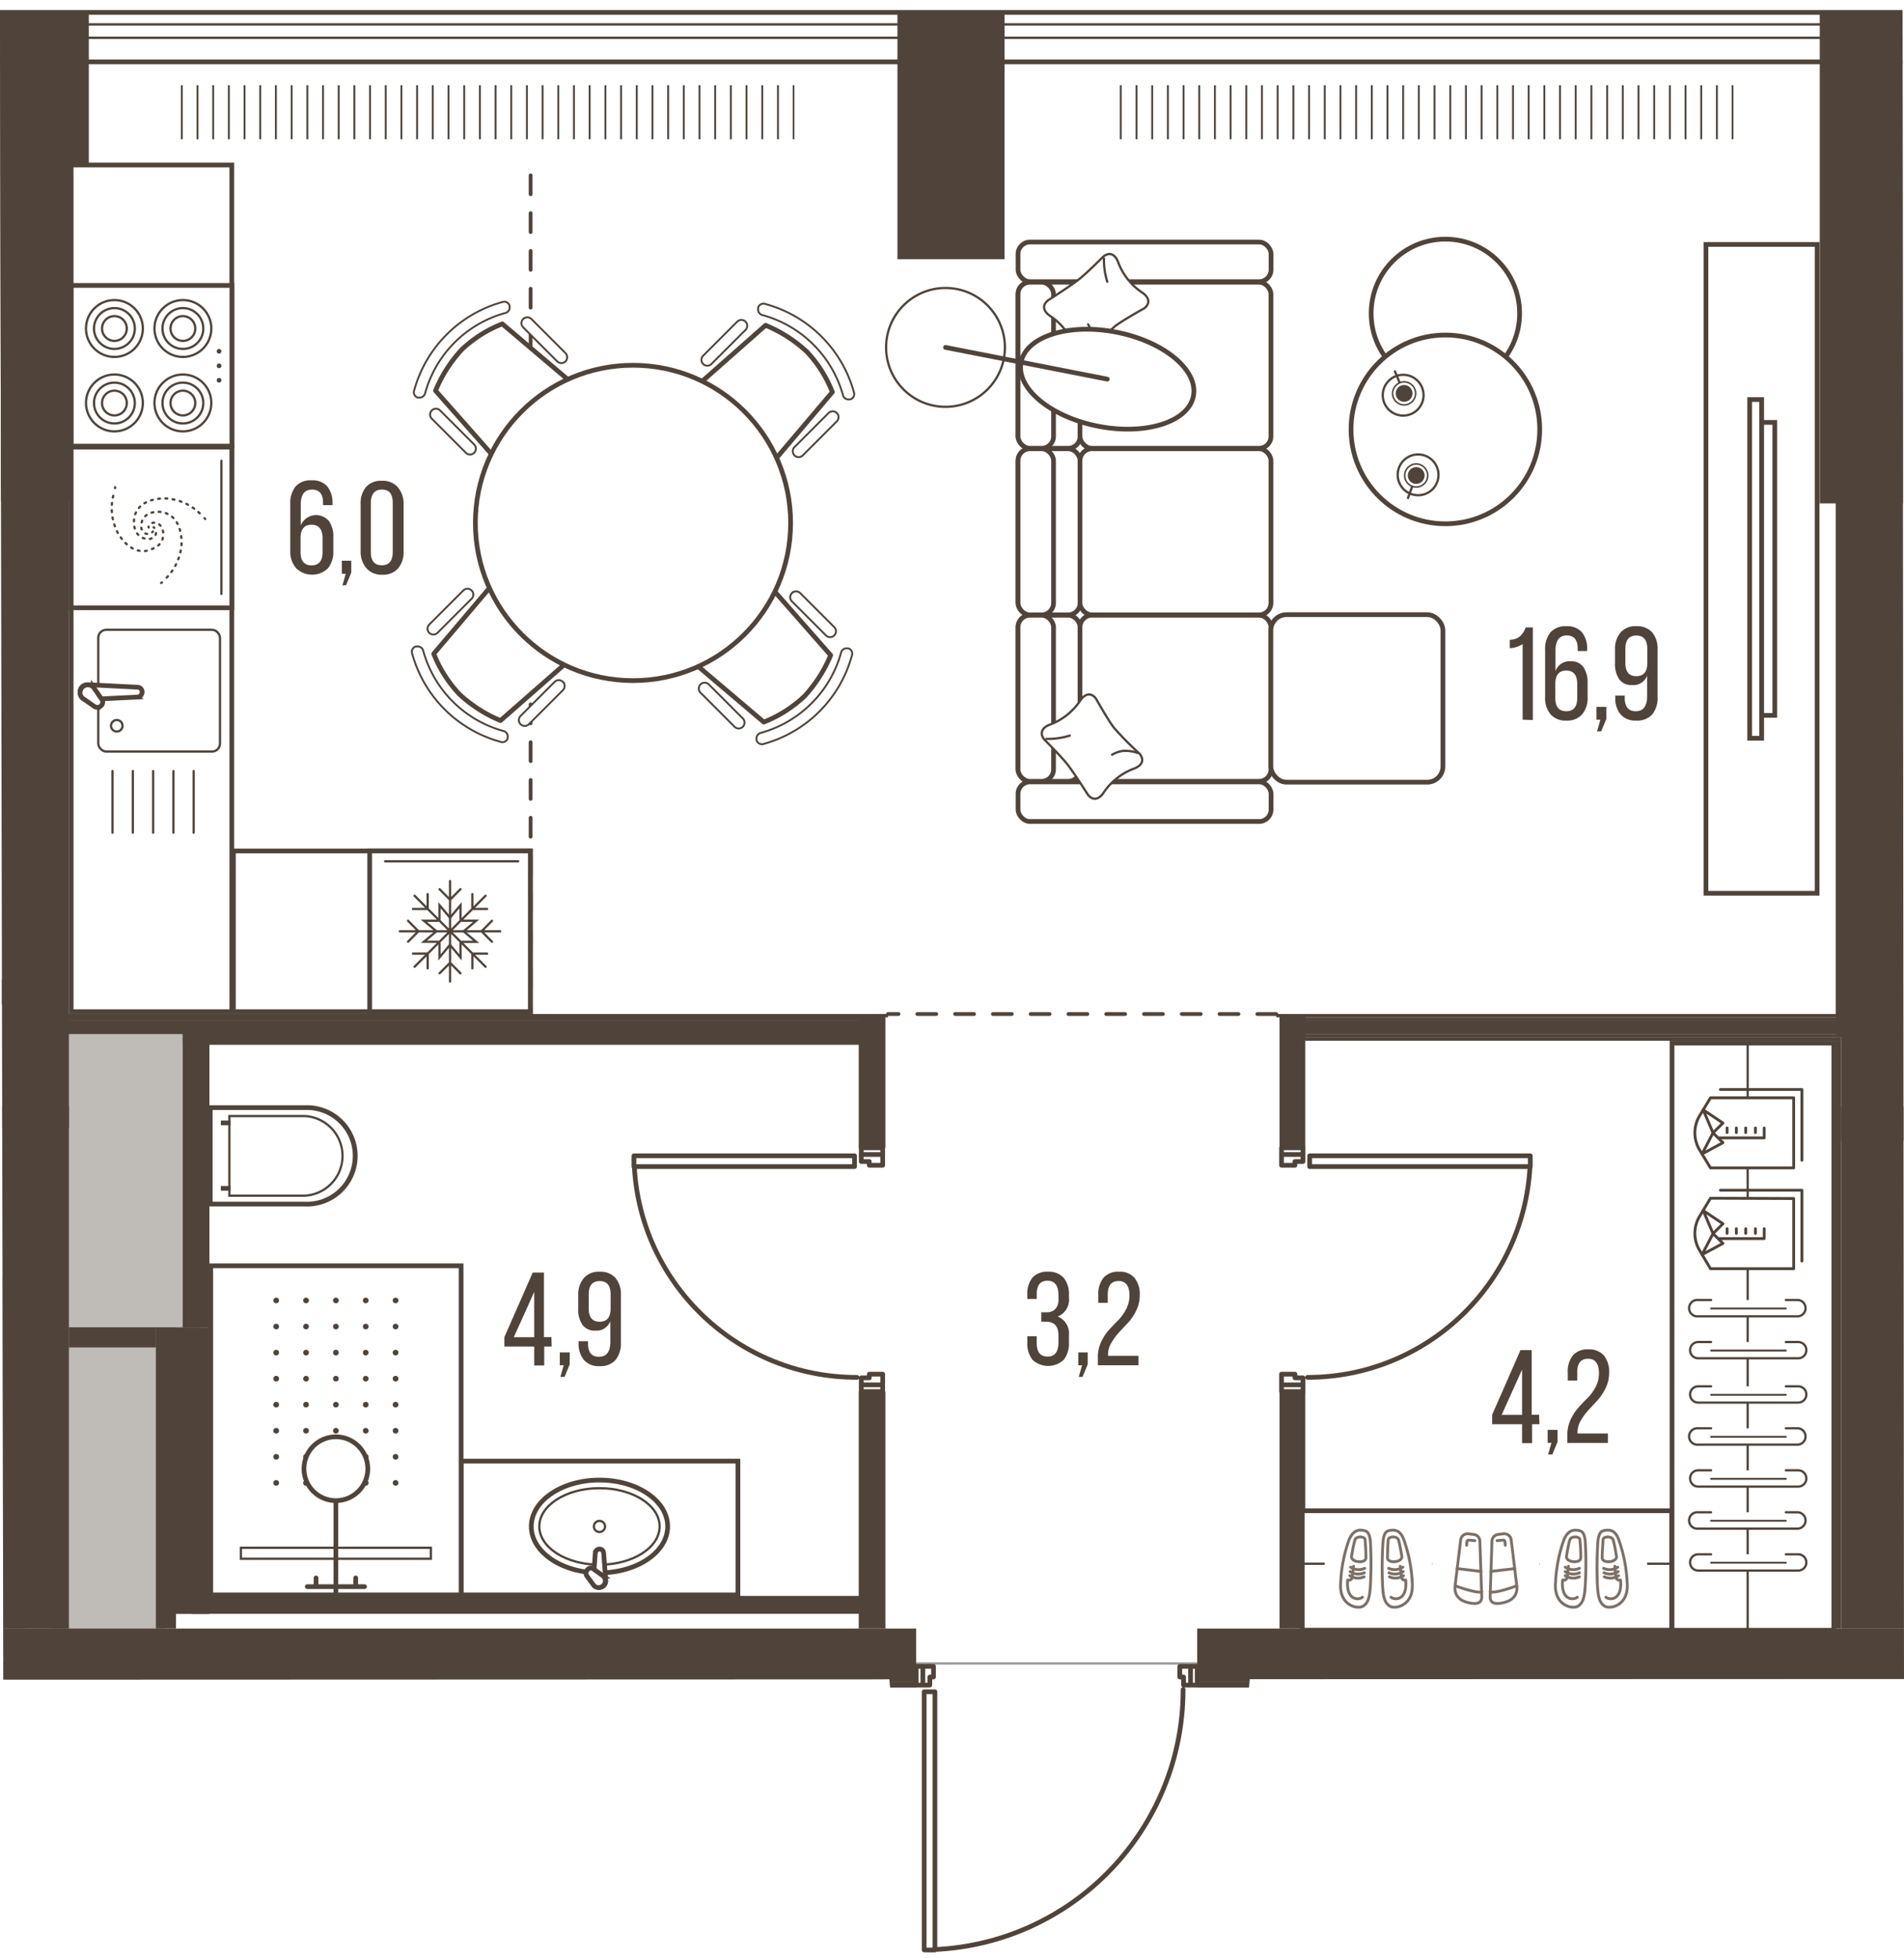 <svg version="1.1" xmlns="http://www.w3.org/2000/svg" xmlns:xlink="http://www.w3.org/1999/xlink" viewBox="561.557 18.242 201.606 207.259"><path d="m763.163 195.96-69.27.023-2.56 26.592-33.06 2.926-2.542-29.505-93.826.032-.348-177.215 201.448-.571.158 177.718Z" fill="none" stroke-width="0"></path><path fill="none" stroke-width="0" d="M760.192 196.354h-193.03l-.454-176.2 193.484.15v176.05z"></path><clipPath id="a"><path d="m763.163 195.96-69.27.023-2.56 26.592-33.06 2.926-2.542-29.505-93.826.032-.348-177.215 201.448-.571.158 177.718Z" fill="none" stroke-width="0"></path></clipPath><g clip-path="url(#a)"><defs><clipPath></clipPath><clipPath></clipPath><clipPath></clipPath><clipPath></clipPath><clipPath></clipPath><clipPath></clipPath><clipPath></clipPath><clipPath></clipPath><clipPath></clipPath><clipPath></clipPath><clipPath></clipPath><clipPath></clipPath><clipPath></clipPath><clipPath></clipPath><clipPath></clipPath><clipPath></clipPath><clipPath></clipPath><clipPath></clipPath><clipPath></clipPath><clipPath></clipPath><clipPath></clipPath><clipPath></clipPath><clipPath></clipPath><clipPath></clipPath><clipPath></clipPath><clipPath></clipPath><clipPath></clipPath><clipPath></clipPath><clipPath></clipPath><clipPath></clipPath><clipPath id="c"><path fill="none" stroke-width="0" d="M678.912 27.264h66.19v6.08h-66.19z"></path></clipPath><clipPath id="d"><path fill="none" stroke-width="0" d="M579.482 27.264h66.19v6.08h-66.19z"></path></clipPath><clipPath></clipPath><clipPath></clipPath><clipPath></clipPath><clipPath></clipPath><clipPath></clipPath><clipPath></clipPath><clipPath></clipPath><clipPath></clipPath><clipPath></clipPath><clipPath></clipPath><clipPath></clipPath><clipPath></clipPath><clipPath id="e"><path fill="none" stroke-width="0" d="M589.742 154.934h14.78v21.23h-14.78z"></path></clipPath><clipPath></clipPath><clipPath></clipPath><clipPath></clipPath><clipPath></clipPath><clipPath></clipPath><clipPath></clipPath><clipPath></clipPath><clipPath></clipPath><clipPath></clipPath><clipPath></clipPath><clipPath></clipPath><clipPath></clipPath><clipPath></clipPath><clipPath></clipPath><clipPath></clipPath><clipPath></clipPath><clipPath></clipPath><clipPath></clipPath><clipPath></clipPath><clipPath></clipPath><clipPath></clipPath><clipPath></clipPath><clipPath></clipPath><clipPath></clipPath><clipPath></clipPath><clipPath></clipPath><clipPath></clipPath><clipPath></clipPath><clipPath></clipPath><pattern id="b" x="0" y="0" width="68.03" height="42.52" patternTransform="translate(97.442 16964.64)" patternUnits="userSpaceOnUse"></pattern></defs><g data-name="Layer 1"><path d="M367.232 603.064h105.57m91 0h783V24.804l.07-5.56-1.86-11.9-97.34 17.46H173.292v583.07l1.58 12.15 94-17h7.13m540.6-177.83v-12.75h-383.67v-218.13h563.07v230.87l-179.4.01Z" fill="url(#b)" stroke="#9d9d9c" stroke-miterlimit="10" stroke-width=".25" data-name="floor parquet"></path><path fill="none" stroke="#51443a" stroke-dasharray="0 0 0 0 0 0 2 2" stroke-linecap="round" stroke-miterlimit="10" stroke-width=".4" d="M696.692 125.574h-41.11m-37.84-100.77v100.77"></path><path fill="#fff" stroke-width="0" d="M667.442 24.844h89.23v10.92h-89.23z"></path><g fill="none" stroke="#50443a" stroke-miterlimit="10" stroke-width=".2" clip-path="url(#c)"><path d="M745.012 27.254v5.73m-1.66-5.73v5.73m-1.66-5.73v5.73m-1.66-5.73v5.73m-1.66-5.73v5.73m-1.66-5.73v5.73m-1.66-5.73v5.73m-1.66-5.73v5.73m-1.66-5.73v5.73m-1.67-5.73v5.73m-1.66-5.73v5.73m-1.66-5.73v5.73m-1.66-5.73v5.73m-1.66-5.73v5.73m-1.66-5.73v5.73m-1.66-5.73v5.73m-1.66-5.73v5.73m-1.66-5.73v5.73m-1.66-5.73v5.73m-1.67-5.73v5.73m-1.66-5.73v5.73m-1.66-5.73v5.73m-1.66-5.73v5.73m-1.66-5.73v5.73m-1.66-5.73v5.73m-1.66-5.73v5.73m-1.66-5.73v5.73m-1.66-5.73v5.73m-1.66-5.73v5.73m-1.67-5.73v5.73m-1.66-5.73v5.73m-1.66-5.73v5.73m-1.66-5.73v5.73m-1.66-5.73v5.73m-1.66-5.73v5.73m-1.66-5.73v5.73m-1.66-5.73v5.73m-1.66-5.73v5.73m-1.66-5.73v5.73m-1.67-5.73v5.73"></path></g><path fill="#fff" stroke-width="0" d="M568.022 24.834h89.23v10.92h-89.23z"></path><g fill="none" stroke="#50443a" stroke-miterlimit="10" stroke-width=".2" clip-path="url(#d)"><path d="M645.592 27.254v5.73m-1.66-5.73v5.73m-1.66-5.73v5.73m-1.67-5.73v5.73m-1.66-5.73v5.73m-1.66-5.73v5.73m-1.66-5.73v5.73m-1.66-5.73v5.73m-1.66-5.73v5.73m-1.66-5.73v5.73m-1.66-5.73v5.73m-1.66-5.73v5.73m-1.66-5.73v5.73m-1.67-5.73v5.73m-1.66-5.73v5.73m-1.66-5.73v5.73m-1.66-5.73v5.73m-1.66-5.73v5.73m-1.66-5.73v5.73m-1.66-5.73v5.73m-1.66-5.73v5.73m-1.66-5.73v5.73m-1.66-5.73v5.73m-1.67-5.73v5.73m-1.66-5.73v5.73m-1.66-5.73v5.73m-1.66-5.73v5.73m-1.66-5.73v5.73m-1.66-5.73v5.73m-1.66-5.73v5.73m-1.66-5.73v5.73m-1.66-5.73v5.73m-1.66-5.73v5.73m-1.67-5.73v5.73m-1.66-5.73v5.73m-1.66-5.73v5.73m-1.66-5.73v5.73m-1.66-5.73v5.73m-1.66-5.73v5.73m-1.66-5.73v5.73"></path></g><g fill="#bfbbb7" stroke-width="0"><path d="M702.502 195.284h245.06v16.21h-245.06zm-135.51-68.44h15.79v32.95h-15.79z"></path><path d="M566.992 159.704h12.06v32.95h-12.06zm-13.88-6.35h11.15v40.11h-11.15zm-48.9 40.96h149.67v17.57h-149.67z"></path></g><g fill="none" stroke="#50443a" stroke-linecap="square" stroke-linejoin="round"><path stroke-width=".5" d="M173.292 24.794h1074.06l97.61-17.45 1.85 11.9v583.82H268.932l-94.09 16.96-1.57-12.16.02-4.8V24.794z"></path><path stroke-width=".25" d="m170.722 608.024.02-4.97V22.244h1076.39l99.95-17.87 2.29 14.67v586.57H269.162l-96.5 17.39-1.94-14.98z"></path><path stroke-width=".25" d="m169.302 608.114.02-5.06V20.824h1077.68l101.26-18.1 2.52 16.21v588.1H269.292l-97.84 17.63-2.15-16.55z"></path><path stroke-width=".5" d="m168.022 608.194.02-5.15V19.554h1078.85l102.43-18.32 2.74 17.6v589.48H269.402l-99.05 17.84-2.33-17.96z"></path></g><path fill="none" stroke="#50443a" stroke-linecap="round" stroke-linejoin="round" stroke-width=".5" d="M660.552 197.594v27.05m-1.14-27.05v-.28m1.14 27.33h-1.14m0-27.33h1.14m0 0v.28m-1.14 27.05v-27.05m0-.28v27.33m0 0h1.14m0 0v-27.33m0 0h-1.14m-.14-2.69v1.98m0 0h.74m0 0v-.85m0 0h.39m0 0v-1.13m0 0h-1.13m0 1.98v-1.98m0 0h-.71m0 0v1.98m0 0h.71m28.35-1.98h-1.14m0 0v1.13m0 0h.4m0 0v.85m0 0h.74m0 0v-1.98m0 1.98h.7m0 0v-1.98m0 0h-.7m0 0v1.98m-35.86-54.88h-23.08m23.08-1.14h.28m-23.36 1.14v-1.14m23.36 0v1.14m0 0h-.28m-23.08-1.14h23.08m.28 0h-23.36m0 0v1.14m0 0h23.36m0 0v-1.14m2.98-.14h-2.27m0 0v.74m0 0h.85m0 0v.4m0 0h1.42m0 0v-1.14m-2.27 0h2.27m0 0v-.71m0 0h-2.27m0 0v.71m2.27 24.38v-1.13m0 0h-1.42m0 0v.39m0 0h-.85m0 0v.74m0 0h2.27m-2.27 0v.71m0 0h2.27m0 0v-.71m0 0h-2.27m47.76-23.1h23.08m-23.08-1.14h-.28m23.36 1.14v-1.14m-23.36 0v1.14m0 0h.28m23.08-1.14h-23.08m-.28 0v1.14m0 0h23.36m0 0v-1.14m0 0h-23.36m-2.98 24.24h2.27m0 0v-.74m0 0h-.85m0 0v-.39m0 0h-1.42m0 0v1.13m2.27 0h-2.27m0 0v.71m0 0h2.27m0 0v-.71m-2.27-24.38v1.14m0 0h1.42m0 0v-.4m0 0h.85m0 0v-.74m0 0h-2.27m2.27 0v-.71m0 0h-2.27m0 0v.71m0 0h2.27m-38.97 84.15c14.703-.684 26.274-12.8 26.28-27.52m-58.11-55.35c.68 12.518 11.033 22.318 23.57 22.31m47.72 0c12.529-.003 22.87-9.8 23.55-22.31"></path><path fill="#50443a" stroke-width="0" d="M494.862 190.624h163.7v5.67h-163.7zm193.46 0h263.48v5.67h-263.48z"></path><path fill="#50443a" stroke-width="0" d="M561.762 135.354h7.09v55.28h-7.09zm194.74 0h7.09v55.28h-7.09zm-99.92-115.94h11.34v26.27h-11.34zm44.5 176.88h2.83v17.01h-2.83zm2.84 14.17h245.06v2.83h-245.06zm-51.03-14.17h2.83v17.01h-2.83z"></path><path fill="#50443a" stroke-width="0" d="M502.662 210.464h150.24v2.83h-150.24zm87.3-14.17h2.83v14.17h-2.83z"></path><path fill="#50443a" fill-rule="evenodd" stroke-width="0" d="M631.062 196.294v14.18l2.62-.04.22-.11v-14.03h-2.84zm-138.18-71.64 69.6-.08v-2.68h-69.6v2.76z"></path><path fill="#50443a" stroke-width="0" d="M696.692 125.574h59.81v.35h-59.81zm2.48 2.48h57.33v.35h-57.33zm-.36-.36h57.69v.35h-57.69z"></path><path fill="#50443a" stroke-width="0" d="M697.402 126.284h59.1v1.42h-59.1zm-.36-.36h59.46v.35h-59.46z"></path><path fill="#50443a" stroke-width="0" d="M697.042 125.744h2.72v13.99h-2.72zm0 39.79h2.72v25.09h-2.72zm-44.56-39.79h2.83v13.99h-2.83zm0 39.79h2.83v25.09h-2.83z"></path><path fill="#50443a" stroke-width="0" d="M568.212 125.574h87.37v.35h-87.37zm0 .71h86.55v1.41h-86.55zm0-.36h86.96v.35h-86.96zm.63 32.81h9.21v2.13h-9.21zm9.22 0h2.13v31.89h-2.13zm77.17 37.56h3.33v.57h-3.33zm33.09 0h12.76v.57h-12.76zm12.19.57h.57v16.44h-.57z"></path><path fill="#50443a" fill-rule="evenodd" stroke-width="0" d="M561.762 122.984v14.66h7.09V19.414h-7.66v103.57h.57z"></path><path fill="#50443a" stroke-width="0" d="M755.932 128.404h.57v62.22h-.57z"></path><path fill="#50443a" fill-rule="evenodd" stroke-width="0" d="M756.502 128.014v10.97h7.09v-16.06h.56V19.694h-8.22v108.32h.57z"></path><path fill="#50443a" stroke-width="0" d="M580.902 127.674h72.99v1.16h-72.99z"></path><path fill="#50443a" stroke-width="0" d="M580.902 127.314h2.83v31.42h-2.83zm-.72 31.43h3.54v30.33h-3.54z"></path><path fill="#50443a" stroke-width="0" d="M581.832 187.164h71.63v1.9h-71.63zm-30.42-34.8h10.35v1.98h-10.35zm7.66-132.94h11.89v51.87h-11.89zm195.17 0h11.62v52.1h-11.62z"></path><path fill="#fff" stroke="#50443a" stroke-miterlimit="10" stroke-width=".5" d="M610.382 172.894h29.31v14.17h-29.31z"></path><ellipse cx="625.032" cy="179.814" rx="7.22" ry="4.91" fill="#fff" stroke="#50443a" stroke-miterlimit="10" stroke-width=".5"></ellipse><ellipse cx="625.032" cy="179.814" rx="6.37" ry="4.05" fill="none" stroke="#50443a" stroke-miterlimit="10" stroke-width=".24"></ellipse><circle cx="625.032" cy="179.814" r=".59" fill="none" stroke="#50443a" stroke-miterlimit="10" stroke-width=".24"></circle><path d="m625.472 182.594.23 3c0 .37-.3.67-.67.67a.67.67 0 0 1-.66-.67l.22-3a.46.46 0 0 1 .44-.39.44.44 0 0 1 .44.39Z" fill="#fff" fill-rule="evenodd" stroke="#50443a" stroke-miterlimit="10" stroke-width=".5"></path><path d="m624.442 184.354 1 .72a.71.71 0 0 1 0 1 .7.7 0 0 1-.99.01l-.01-.01-.73-1a.5.5 0 0 1 0-.61.46.46 0 0 1 .73-.11Z" fill="#fff" fill-rule="evenodd" stroke="#50443a" stroke-miterlimit="10" stroke-width=".5"></path><path fill="#fff" stroke="#50443a" stroke-miterlimit="10" stroke-width=".5" d="M583.872 152.224h26.51v34.84h-26.51z"></path><g fill="#50443a" stroke-width="0" clip-path="url(#e)"><circle cx="603.442" cy="155.894" r=".3"></circle><circle cx="600.282" cy="155.894" r=".3"></circle><circle cx="597.122" cy="155.894" r=".3"></circle><circle cx="593.962" cy="155.894" r=".3"></circle><circle cx="590.802" cy="155.894" r=".3"></circle><circle cx="603.442" cy="158.654" r=".3"></circle><circle cx="600.282" cy="158.654" r=".3"></circle><circle cx="597.122" cy="158.654" r=".3"></circle><circle cx="593.962" cy="158.654" r=".3"></circle><circle cx="590.802" cy="158.654" r=".3"></circle><circle cx="603.442" cy="161.414" r=".3"></circle><circle cx="600.282" cy="161.414" r=".3"></circle><circle cx="597.122" cy="161.414" r=".3"></circle><circle cx="593.962" cy="161.414" r=".3"></circle><circle cx="590.802" cy="161.414" r=".3"></circle><circle cx="603.442" cy="164.174" r=".3"></circle><circle cx="600.282" cy="164.174" r=".3"></circle><circle cx="597.122" cy="164.174" r=".3"></circle><circle cx="593.962" cy="164.174" r=".3"></circle><circle cx="590.802" cy="164.174" r=".3"></circle><circle cx="603.442" cy="166.924" r=".3"></circle><circle cx="600.282" cy="166.924" r=".3"></circle><circle cx="597.122" cy="166.924" r=".3"></circle><circle cx="593.962" cy="166.924" r=".3"></circle><circle cx="590.802" cy="166.924" r=".3"></circle><circle cx="603.442" cy="169.684" r=".3"></circle><circle cx="600.282" cy="169.684" r=".3"></circle><circle cx="597.122" cy="169.684" r=".3"></circle><circle cx="593.962" cy="169.684" r=".3"></circle><circle cx="590.802" cy="169.684" r=".3"></circle><circle cx="603.442" cy="172.444" r=".3"></circle><circle cx="600.282" cy="172.444" r=".3"></circle><circle cx="597.122" cy="172.444" r=".3"></circle><circle cx="593.962" cy="172.444" r=".3"></circle><circle cx="590.802" cy="172.444" r=".3"></circle><circle cx="603.442" cy="175.204" r=".3"></circle><circle cx="600.282" cy="175.204" r=".3"></circle><circle cx="597.122" cy="175.204" r=".3"></circle><circle cx="593.962" cy="175.204" r=".3"></circle><circle cx="590.802" cy="175.204" r=".3"></circle></g><path fill="#fff" stroke="#50443a" stroke-miterlimit="10" stroke-width=".24" d="M587.062 182.074h20.12v1.16h-20.12z"></path><path fill="none" stroke="#50443a" stroke-miterlimit="10" stroke-width=".5" d="M597.122 187.064v-9.98"></path><path fill="none" stroke="#50443a" stroke-linecap="round" stroke-miterlimit="10" stroke-width=".5" d="M600.152 186.184h-6.06m5.13 0v-.92m-4.2.92v-.92"></path><circle cx="597.122" cy="173.704" r="3.38" fill="#fff" stroke="#50443a" stroke-miterlimit="10" stroke-width=".5"></circle><path d="M583.822 145.694v-10.21h10a5.11 5.11 0 1 1 0 10.21h-10Z" fill="#fff" stroke-width="0"></path><path d="M584.072 135.734h9.76a4.86 4.86 0 1 1 0 9.71h-9.76v-9.71m-.5-.5v10.71h10.26a5.36 5.36 0 1 0 0-10.71h-10.26Z" fill="#50443a" stroke-width="0"></path><path d="M593.812 136.494a4.1 4.1 0 0 1 0 8.19h-7.85v-8.19h7.85m0-.24h-8.09v8.67h8.09a4.34 4.34 0 0 0 0-8.67Z" fill="#50443a" stroke-width="0"></path><path fill="none" stroke="#50443a" stroke-miterlimit="10" stroke-width=".5" d="M585.962 144.024h-1.02m1.02-6.93h-1.02"></path><path fill="#fff" stroke="#50443a" stroke-miterlimit="10" stroke-width=".5" d="M569.092 35.704h17.01v89.62h-17.01zm17.18 72.61h31.44v17.01h-31.44z"></path><path fill="#fff" stroke="#50443a" stroke-miterlimit="10" stroke-width=".5" d="M569.102 48.454h17.01v17.01h-17.01z"></path><circle cx="573.672" cy="53.014" r="3.01" fill="none" stroke="#50443a" stroke-linecap="round" stroke-miterlimit="10" stroke-width=".24"></circle><path d="M575.832 53.024a2.16 2.16 0 1 0-4.32-.02 2.16 2.16 0 0 0 4.32.02Z" fill="none" stroke="#50443a" stroke-linecap="round" stroke-miterlimit="10" stroke-width=".24"></path><path d="M574.982 53.024a1.31 1.31 0 1 0-2.62-.02 1.31 1.31 0 0 0 2.62.02Z" fill="none" stroke="#50443a" stroke-linecap="round" stroke-miterlimit="10" stroke-width=".24"></path><circle cx="573.672" cy="60.894" r="3.01" fill="none" stroke="#50443a" stroke-linecap="round" stroke-miterlimit="10" stroke-width=".24"></circle><path d="M575.832 60.904a2.16 2.16 0 1 0-2.16 2.16h0a2.16 2.16 0 0 0 2.16-2.16Z" fill="none" stroke="#50443a" stroke-linecap="round" stroke-miterlimit="10" stroke-width=".24"></path><path d="M574.982 60.904a1.31 1.31 0 1 0-1.31 1.31h0a1.31 1.31 0 0 0 1.31-1.31Z" fill="none" stroke="#50443a" stroke-linecap="round" stroke-miterlimit="10" stroke-width=".24"></path><circle cx="580.922" cy="53.014" r="3.01" fill="none" stroke="#50443a" stroke-linecap="round" stroke-miterlimit="10" stroke-width=".24"></circle><path d="M583.082 53.024a2.16 2.16 0 1 0-2.16 2.15 2.15 2.15 0 0 0 2.16-2.14v-.01Z" fill="none" stroke="#50443a" stroke-linecap="round" stroke-miterlimit="10" stroke-width=".24"></path><path d="M582.232 53.024a1.31 1.31 0 1 0-1.31 1.3 1.3 1.3 0 0 0 1.31-1.29v-.01Z" fill="none" stroke="#50443a" stroke-linecap="round" stroke-miterlimit="10" stroke-width=".24"></path><circle cx="580.922" cy="60.894" r="3.01" fill="none" stroke="#50443a" stroke-linecap="round" stroke-miterlimit="10" stroke-width=".24"></circle><path d="M583.082 60.904a2.16 2.16 0 1 0-2.16 2.16h0a2.16 2.16 0 0 0 2.16-2.16Z" fill="none" stroke="#50443a" stroke-linecap="round" stroke-miterlimit="10" stroke-width=".24"></path><path d="M582.232 60.904a1.31 1.31 0 1 0-1.31 1.31h0a1.31 1.31 0 0 0 1.31-1.31Z" fill="none" stroke="#50443a" stroke-linecap="round" stroke-miterlimit="10" stroke-width=".24"></path><circle cx="584.752" cy="55.424" r=".25" fill="#50443a" stroke-width="0"></circle><circle cx="584.752" cy="56.964" r=".25" fill="#50443a" stroke-width="0"></circle><circle cx="584.752" cy="58.494" r=".25" fill="#50443a" stroke-width="0"></circle><path fill="#fff" stroke="#50443a" stroke-miterlimit="10" stroke-width=".5" d="M600.702 108.314h17.01v17.01h-17.01z"></path><path fill="none" stroke="#50443a" stroke-linecap="round" stroke-miterlimit="10" stroke-width=".24" d="M608.092 118.094v1.49l1.11-1.33m1.12-.16v1.49l-1.12-1.33m1.28-.32h1.49l-1.33-1.12"></path><path fill="none" stroke="#50443a" stroke-linecap="round" stroke-miterlimit="10" stroke-width=".24" d="M610.482 115.704h1.49l-1.33 1.12m-.32-1.29v-1.48l-1.12 1.33"></path><path fill="none" stroke="#50443a" stroke-linecap="round" stroke-miterlimit="10" stroke-width=".24" d="M608.092 115.534v-1.48l1.12 1.33m-1.28.32h-1.49l1.33 1.11m.16 1.11h-1.49l1.33-1.11m1.44 0v5.32m0-1.98-1.11 1.11m2.21 0-1.1-1.11m0-3.34 3.76 3.76m-1.4-1.39v1.56m1.56-1.56h-1.56m-2.36-2.37h5.31m-1.97 0 1.1 1.11m0-2.22-1.1 1.11m-3.34 0 3.76-3.76m-1.4 1.4h1.56m-1.56-1.57v1.57m-2.36 2.36v-5.31m0 1.97 1.1-1.11m-2.21 0 1.11 1.11m0 3.34-3.76-3.76m1.39 1.4v-1.57m-1.56 1.57h1.56m2.37 2.36h-5.32m1.97 0-1.1-1.11m0 2.22 1.1-1.11m3.35 0-3.76 3.76m1.39-1.39h-1.56m1.56 1.56v-1.56m-4.51-9.77h14.09"></path><path fill="#fff" stroke="#50443a" stroke-miterlimit="10" stroke-width=".5" d="M569.092 65.564h17.01v17.01h-17.01z"></path><g fill="none" stroke="#50443a" stroke-linecap="round" stroke-linejoin="round" stroke-width=".24"><path d="m577.752 74.504-.08.07"></path><path d="M577.132 74.754a.6.6 0 0 1-.32-.12.9.9 0 0 1-.31-.67c0-.77.49-1.55 1.83-1.55.94 0 2.4.62 2.46 3.24h0a5.67 5.67 0 0 1-1.87 4" stroke-dasharray="0 0 0 0 0 0 .19 .58"></path><path d="m578.702 79.894-.08.06"></path></g><g fill="none" stroke="#50443a" stroke-linecap="round" stroke-linejoin="round" stroke-width=".24"><path d="M577.292 74.074v-.09"></path><path d="M577.692 73.594a.57.57 0 0 1 .34 0 .86.86 0 0 1 .61.42 1.57 1.57 0 0 1-.8 2.25c-.82.48-2.39.69-3.77-1.54h0a5.61 5.61 0 0 1-.41-4.41" stroke-dasharray="0 0 0 0 0 0 .19 .58"></path><path d="M573.742 69.904a.359.359 0 0 0 0-.09"></path></g><g fill="none" stroke="#50443a" stroke-linecap="round" stroke-linejoin="round" stroke-width=".24"><path d="m577.822 74.044.07.07"></path><path d="M578.072 74.664a.45.45 0 0 1-.12.31.87.87 0 0 1-.67.32c-.76 0-1.54-.49-1.54-1.83 0-1 .62-2.4 3.24-2.47h0a5.63 5.63 0 0 1 4 1.87" stroke-dasharray="0 0 0 0 0 0 .19 .58"></path><path d="m583.212 73.094.07.08"></path></g><path fill="none" stroke="#50443a" stroke-linecap="round" stroke-miterlimit="10" stroke-width=".24" d="M585.002 67.014v14.09"></path><path fill="#fff" stroke-width="0" d="M569.442 82.844h16.33v25.24h-16.33z"></path><rect x="571.962" y="84.904" width="12.89" height="12.89" rx=".85" ry=".85" fill="none" stroke="#50443a" stroke-linecap="round" stroke-miterlimit="10" stroke-width=".24"></rect><path d="m576.162 90.984-5.35-.27a.78.78 0 0 0-.79.77v.01c0 .436.353.79.79.79l5.35-.26a.57.57 0 0 0 .45-.53.51.51 0 0 0-.45-.51Z" fill="#fff" fill-rule="evenodd" stroke="#50443a" stroke-miterlimit="10" stroke-width=".5"></path><path d="m572.292 92.204-.85-1.23a.83.83 0 0 0-1.16 0 .81.81 0 0 0 0 1.16l1.22.85c.21.17.51.17.72 0a.53.53 0 0 0 .07-.78Z" fill="#fff" fill-rule="evenodd" stroke="#50443a" stroke-miterlimit="10" stroke-width=".5"></path><circle cx="573.922" cy="95.064" r=".61" fill="none" stroke="#50443a" stroke-linecap="round" stroke-miterlimit="10" stroke-width=".24"></circle><path fill="none" stroke="#50443a" stroke-linecap="round" stroke-miterlimit="10" stroke-width=".24" d="M573.472 99.854v6.53m2.15-6.53v6.53m2.15-6.53v6.53m2.15-6.53v6.53m2.14-6.53v6.53"></path><path d="M738.562 178.154h-39.12v12.64h39.12v-12.64Z" fill="#fff" fill-rule="evenodd" stroke="#50443a" stroke-miterlimit="10" stroke-width=".5"></path><path d="M699.442 183.764h39.12" fill="none" stroke="#50443a" stroke-linecap="round" stroke-miterlimit="10" stroke-width=".24"></path><path d="M755.732 128.654v62.15h-17.13v-62.15h17.13Z" fill="#fff" fill-rule="evenodd" stroke="#50443a" stroke-miterlimit="10" stroke-width=".5"></path><path d="M746.612 190.804v-62.15" fill="none" stroke="#50443a" stroke-linecap="round" stroke-miterlimit="10" stroke-width=".24"></path><path d="M742.732 155.844h-1.36a.87.87 0 1 0 0 1.73h10.59a.87.87 0 0 0 0-1.73h-1.31" fill="#fff" fill-rule="evenodd" stroke="#50443a" stroke-linecap="round" stroke-miterlimit="10" stroke-width=".24"></path><path fill="none" stroke="#50443a" stroke-linecap="round" stroke-miterlimit="10" stroke-width=".2" d="M750.652 156.744h-7.92"></path><path d="M742.732 160.294h-1.36a.86.86 0 1 0 0 1.72h10.59a.86.86 0 1 0 0-1.72h-1.31" fill="#fff" fill-rule="evenodd" stroke="#50443a" stroke-linecap="round" stroke-miterlimit="10" stroke-width=".24"></path><path fill="none" stroke="#50443a" stroke-linecap="round" stroke-miterlimit="10" stroke-width=".2" d="M750.652 161.194h-7.92"></path><path d="M742.732 164.984h-1.36a.86.86 0 1 0 0 1.72h10.59a.86.86 0 1 0 0-1.72h-1.31" fill="#fff" fill-rule="evenodd" stroke="#50443a" stroke-linecap="round" stroke-miterlimit="10" stroke-width=".24"></path><path fill="none" stroke="#50443a" stroke-linecap="round" stroke-miterlimit="10" stroke-width=".2" d="M750.652 165.884h-7.92"></path><path d="M742.732 169.424h-1.36a.87.87 0 1 0 0 1.73h10.59a.87.87 0 0 0 0-1.73h-1.31" fill="#fff" fill-rule="evenodd" stroke="#50443a" stroke-linecap="round" stroke-miterlimit="10" stroke-width=".24"></path><path fill="none" stroke="#50443a" stroke-linecap="round" stroke-miterlimit="10" stroke-width=".2" d="M750.652 170.324h-7.92"></path><path d="M742.732 173.874h-1.36a.86.86 0 1 0 0 1.72h10.59a.86.86 0 1 0 0-1.72h-1.31" fill="#fff" fill-rule="evenodd" stroke="#50443a" stroke-linecap="round" stroke-miterlimit="10" stroke-width=".24"></path><path fill="none" stroke="#50443a" stroke-linecap="round" stroke-miterlimit="10" stroke-width=".2" d="M750.652 174.774h-7.92"></path><path d="M742.732 178.314h-1.36a.87.87 0 1 0 0 1.73h10.59a.87.87 0 0 0 0-1.73h-1.31" fill="#fff" fill-rule="evenodd" stroke="#50443a" stroke-linecap="round" stroke-miterlimit="10" stroke-width=".24"></path><path fill="none" stroke="#50443a" stroke-linecap="round" stroke-miterlimit="10" stroke-width=".2" d="M750.652 179.214h-7.92"></path><path d="M742.732 182.764h-1.36a.86.86 0 1 0 0 1.72h10.59a.86.86 0 1 0 0-1.72h-1.31" fill="#fff" fill-rule="evenodd" stroke="#50443a" stroke-linecap="round" stroke-miterlimit="10" stroke-width=".24"></path><path fill="none" stroke="#50443a" stroke-linecap="round" stroke-miterlimit="10" stroke-width=".2" d="M750.652 183.654h-7.92"></path><path d="M751.482 145.104v7.43h-8.81l-1.15-1.94a3.49 3.49 0 0 1 0-3.61l1.15-1.91 8.81.03Z" fill="#fff" stroke="#50443a" stroke-linecap="round" stroke-linejoin="round" stroke-width=".3"></path><path fill="none" stroke="#50443a" stroke-linecap="round" stroke-linejoin="round" stroke-width=".3" d="m741.782 151.044 1.16-2.23 1.05 1.04-2.21 1.19zm.12-4.67 1.04 2.44 1.05-1.04-2.09-1.4zm6.46 1.92v1.05h-4.88m.95-.55v-.49m.98.49v-.49m.99.49v-.49m1.03.49v-.49m4.92 3.42v-7.5h-8.63"></path><path d="M751.482 134.444v7.42h-8.81l-1.15-1.9a3.51 3.51 0 0 1 0-3.62l1.15-1.9h8.81Z" fill="#fff" stroke="#50443a" stroke-linecap="round" stroke-linejoin="round" stroke-width=".3"></path><path fill="none" stroke="#50443a" stroke-linecap="round" stroke-linejoin="round" stroke-width=".3" d="m741.782 140.384 1.16-2.23 1.05 1.04-2.21 1.19zm.12-4.67 1.04 2.44 1.05-1.04-2.09-1.4zm6.46 1.92v1.05h-4.88m.95-.56v-.49m.98.49v-.49m.99.49v-.49m1.03.49v-.49m4.92 3.42v-7.49h-8.63"></path><path d="M614.532 96.754a13.35 13.35 0 0 1-9.33-9.32.58.58 0 0 1 .38-.76h.1a.6.6 0 0 1 .69.46 12.15 12.15 0 0 0 8.48 8.48.6.6 0 0 1 .46.69v.09a.58.58 0 0 1-.78.36Z" fill="#fff" stroke-width="0"></path><path d="M614.532 96.754a13.35 13.35 0 0 1-9.33-9.32.58.58 0 0 1 .38-.76h.1a.6.6 0 0 1 .69.46 12.15 12.15 0 0 0 8.48 8.48.6.6 0 0 1 .46.69v.09a.58.58 0 0 1-.78.36Z" fill="none" stroke="#50443a" stroke-miterlimit="10" stroke-width=".2"></path><path d="M614.552 94.514a14.61 14.61 0 0 1-4.36-2.8 13.5 13.5 0 0 1-2.71-4.27l6.25-7.37a1.57 1.57 0 0 1 2-.08 21.31 21.31 0 0 1 6.13 6.13c.48.61.447 1.48-.08 2.05l-7.23 6.34Z" fill="#fff" stroke="#50443a" stroke-linecap="round" stroke-linejoin="round" stroke-width=".5"></path><path d="M611.492 80.742a.62.62 0 0 1 0 .876l-3.607 3.607a.62.62 0 1 1-.877-.877l3.607-3.606a.62.62 0 0 1 .877 0Zm9.67 9.675a.62.62 0 0 1 0 .877l-3.607 3.606a.62.62 0 1 1-.877-.877l3.607-3.606a.62.62 0 0 1 .877 0Z" fill="#fff" stroke="#50443a" stroke-miterlimit="10" stroke-width=".2"></path><path d="M651.752 87.654a13.36 13.36 0 0 1-9.33 9.33.6.6 0 0 1-.758-.382l-.002-.008v-.09a.62.62 0 0 1 .46-.69 12.18 12.18 0 0 0 8.49-8.48.59.59 0 0 1 .68-.46h.1a.58.58 0 0 1 .36.78Z" fill="#fff" stroke-width="0"></path><path d="M651.752 87.654a13.36 13.36 0 0 1-9.33 9.33.6.6 0 0 1-.758-.382l-.002-.008v-.09a.62.62 0 0 1 .46-.69 12.18 12.18 0 0 0 8.49-8.48.59.59 0 0 1 .68-.46h.1a.58.58 0 0 1 .36.78Z" fill="none" stroke="#50443a" stroke-miterlimit="10" stroke-width=".2"></path><path d="M649.512 87.594a14.6 14.6 0 0 1-2.8 4.37 13.49 13.49 0 0 1-4.28 2.71l-7.37-6.25a1.58 1.58 0 0 1-.08-2.05 21.51 21.51 0 0 1 6.14-6.13 1.56 1.56 0 0 1 2 .08l6.39 7.27Z" fill="#fff" stroke="#50443a" stroke-linecap="round" stroke-linejoin="round" stroke-width=".5"></path><path d="M635.73 90.685a.62.62 0 0 1 .877 0l3.606 3.606a.62.62 0 0 1-.877.877l-3.606-3.607a.62.62 0 0 1 0-.876Zm9.68-9.665a.62.62 0 0 1 .877 0l3.606 3.605a.62.62 0 0 1-.877.877l-3.606-3.606a.62.62 0 0 1 0-.877Z" fill="#fff" stroke="#50443a" stroke-miterlimit="10" stroke-width=".2"></path><path d="M605.422 59.534a13.37 13.37 0 0 1 9.33-9.32.58.58 0 0 1 .76.38v.1a.59.59 0 0 1-.46.68 12.14 12.14 0 0 0-8.48 8.49.62.62 0 0 1-.69.46h-.1a.59.59 0 0 1-.36-.79Z" fill="#fff" stroke-width="0"></path><path d="M605.422 59.534a13.37 13.37 0 0 1 9.33-9.32.58.58 0 0 1 .76.38v.1a.59.59 0 0 1-.46.68 12.14 12.14 0 0 0-8.48 8.49.62.62 0 0 1-.69.46h-.1a.59.59 0 0 1-.36-.79Z" fill="none" stroke="#50443a" stroke-miterlimit="10" stroke-width=".2"></path><path d="M607.672 59.594a14.6 14.6 0 0 1 2.8-4.37 13.37 13.37 0 0 1 4.27-2.7l7.37 6.25c.503.561.537 1.4.08 2a35.078 35.078 0 0 1-2.75 3.38 33.39 33.39 0 0 1-3.38 2.75 1.57 1.57 0 0 1-2-.08l-6.39-7.23h0Z" fill="#fff" stroke="#50443a" stroke-linecap="round" stroke-linejoin="round" stroke-width=".5"></path><path d="M621.433 56.495a.62.62 0 0 1-.876 0l-3.607-3.606a.62.62 0 0 1 .877-.877l3.606 3.606a.62.62 0 0 1 0 .877Zm-9.669 9.675a.62.62 0 0 1-.877 0l-3.607-3.607a.62.62 0 0 1 .877-.877l3.607 3.607a.62.62 0 0 1 0 .876Z" fill="#fff" stroke="#50443a" stroke-miterlimit="10" stroke-width=".2"></path><path d="M642.642 50.434a13.35 13.35 0 0 1 9.33 9.32.58.58 0 0 1-.38.76h-.1a.6.6 0 0 1-.68-.46 12.17 12.17 0 0 0-8.52-8.46.61.61 0 0 1-.46-.68v-.1a.59.59 0 0 1 .81-.38Z" fill="#fff" stroke-width="0"></path><path d="M642.642 50.434a13.35 13.35 0 0 1 9.33 9.32.58.58 0 0 1-.38.76h-.1a.6.6 0 0 1-.68-.46 12.17 12.17 0 0 0-8.52-8.46.61.61 0 0 1-.46-.68v-.1a.59.59 0 0 1 .81-.38Z" fill="none" stroke="#50443a" stroke-miterlimit="10" stroke-width=".2"></path><path d="M642.622 52.674a14.6 14.6 0 0 1 4.37 2.8 13.37 13.37 0 0 1 2.7 4.27l-6.25 7.37a1.55 1.55 0 0 1-2 .08 21.31 21.31 0 0 1-6.13-6.13 1.56 1.56 0 0 1 .07-2l7.24-6.39Z" fill="#fff" stroke="#50443a" stroke-linecap="round" stroke-linejoin="round" stroke-width=".5"></path><path d="M645.681 66.445a.62.62 0 0 1 0-.877l3.607-3.606a.62.62 0 1 1 .877.877l-3.607 3.606a.62.62 0 0 1-.877 0Zm-9.67-9.675a.62.62 0 0 1 0-.876l3.607-3.607a.62.62 0 1 1 .877.877l-3.607 3.606a.62.62 0 0 1-.877 0Z" fill="#fff" stroke="#50443a" stroke-miterlimit="10" stroke-width=".2"></path><circle cx="628.582" cy="73.594" r="16.69" fill="#fff" stroke="#50443a" stroke-miterlimit="10" stroke-width=".5"></circle><path fill="#fff" stroke="#50443a" stroke-miterlimit="10" stroke-width=".5" d="M742.192 44.114h11.77v68.68h-11.77z"></path><rect x="669.352" y="48.114" width="6.57" height="17.58" rx="1.26" ry="1.26" fill="#fff" stroke="#50443a" stroke-linecap="round" stroke-linejoin="round" stroke-width=".5"></rect><rect x="669.352" y="43.864" width="26.79" height="4.19" rx="1.26" ry="1.26" fill="#fff" stroke="#50443a" stroke-linecap="round" stroke-linejoin="round" stroke-width=".5"></rect><rect x="669.352" y="101.004" width="26.79" height="4.19" rx="1.26" ry="1.26" fill="#fff" stroke="#50443a" stroke-linecap="round" stroke-linejoin="round" stroke-width=".5"></rect><rect x="669.352" y="48.114" width="3.76" height="17.58" rx="1.26" ry="1.26" fill="#fff" stroke="#50443a" stroke-linecap="round" stroke-linejoin="round" stroke-width=".5"></rect><rect x="675.912" y="48.114" width="20.22" height="17.58" rx="1.26" ry="1.26" fill="#fff" stroke="#50443a" stroke-linecap="round" stroke-linejoin="round" stroke-width=".5"></rect><rect x="669.352" y="65.744" width="6.57" height="17.58" rx="1.26" ry="1.26" fill="#fff" stroke="#50443a" stroke-linecap="round" stroke-linejoin="round" stroke-width=".5"></rect><rect x="669.352" y="65.744" width="3.76" height="17.58" rx="1.26" ry="1.26" fill="#fff" stroke="#50443a" stroke-linecap="round" stroke-linejoin="round" stroke-width=".5"></rect><rect x="675.912" y="65.744" width="20.22" height="17.58" rx="1.26" ry="1.26" fill="#fff" stroke="#50443a" stroke-linecap="round" stroke-linejoin="round" stroke-width=".5"></rect><rect x="669.352" y="83.364" width="6.57" height="17.58" rx="1.26" ry="1.26" fill="#fff" stroke="#50443a" stroke-linecap="round" stroke-linejoin="round" stroke-width=".5"></rect><rect x="669.352" y="83.364" width="3.76" height="17.58" rx="1.26" ry="1.26" fill="#fff" stroke="#50443a" stroke-linecap="round" stroke-linejoin="round" stroke-width=".5"></rect><rect x="675.912" y="83.364" width="20.22" height="17.58" rx="1.26" ry="1.26" fill="#fff" stroke="#50443a" stroke-linecap="round" stroke-linejoin="round" stroke-width=".5"></rect><path d="M682.722 50.874s-2.21 1.22-3.08 1.88a35.454 35.454 0 0 0-2.77 2.75c-.68.53-1.28.21-1.58-.63a6.64 6.64 0 0 0-2.51-3.17c-.75-.49-.93-1.14-.24-1.68 0 0 2.16-1.38 3.1-2.09s2.72-2.52 2.75-2.54c.68-.54 1.27-.21 1.57.63a6.7 6.7 0 0 0 2.51 3.17c.75.49.93 1.14.25 1.68Z" fill="#fff" stroke-width="0"></path><path d="M682.722 50.874s-2.21 1.22-3.08 1.88a35.454 35.454 0 0 0-2.77 2.75c-.68.53-1.28.21-1.58-.63a6.64 6.64 0 0 0-2.51-3.17c-.75-.49-.93-1.14-.24-1.68 0 0 2.16-1.38 3.1-2.09s2.72-2.52 2.75-2.54c.68-.54 1.27-.21 1.57.63a6.7 6.7 0 0 0 2.51 3.17c.75.49.93 1.14.25 1.68Z" fill="none" stroke="#50443a" stroke-linecap="round" stroke-linejoin="round" stroke-width=".24"></path><path d="M676.972 55.264a3.94 3.94 0 0 0 .19-1.6 3 3 0 0 0-.39-1.09m1.68-6.98a7.69 7.69 0 0 0 .35 2.47" fill="none" stroke="#50443a" stroke-linecap="round" stroke-linejoin="round" stroke-width=".24"></path><path d="M677.602 92.184s1.23 2.2 1.89 3.07c.86.977 1.775 1.906 2.74 2.78.54.68.22 1.27-.62 1.57a6.68 6.68 0 0 0-3.18 2.51c-.48.75-1.14.93-1.68.25 0 0-1.37-2.17-2.09-3.11s-2.52-2.72-2.53-2.74c-.54-.68-.22-1.28.62-1.58a6.7 6.7 0 0 0 3.17-2.51c.49-.75 1.14-.93 1.68-.24Z" fill="#fff" stroke-width="0"></path><path d="M677.602 92.184s1.23 2.2 1.89 3.07c.86.977 1.775 1.906 2.74 2.78.54.68.22 1.27-.62 1.57a6.68 6.68 0 0 0-3.18 2.51c-.48.75-1.14.93-1.68.25 0 0-1.37-2.17-2.09-3.11s-2.52-2.72-2.53-2.74c-.54-.68-.22-1.28.62-1.58a6.7 6.7 0 0 0 3.17-2.51c.49-.75 1.14-.93 1.68-.24v0Z" fill="none" stroke="#50443a" stroke-linecap="round" stroke-linejoin="round" stroke-width=".24"></path><path d="M681.992 97.934a3.75 3.75 0 0 0-1.59-.2 3.3 3.3 0 0 0-1.09.39m-6.96-1.67a8 8 0 0 0 2.48-.35" fill="none" stroke="#50443a" stroke-linecap="round" stroke-linejoin="round" stroke-width=".24"></path><circle cx="714.602" cy="51.414" r="7.86" fill="#fff" stroke="#50443a" stroke-miterlimit="10" stroke-width=".5"></circle><circle cx="714.602" cy="63.694" r="9.99" fill="#fff" stroke="#50443a" stroke-miterlimit="10" stroke-width=".5"></circle><circle cx="711.712" cy="68.504" r="2.16" fill="#fff" stroke="#50443a" stroke-miterlimit="10" stroke-width=".24"></circle><circle cx="711.512" cy="68.574" r="1.22" fill="#fff" stroke="#50443a" stroke-linecap="round" stroke-linejoin="round" stroke-width=".16"></circle><circle cx="711.512" cy="68.574" r=".89" fill="#50443a" stroke-width="0"></circle><path fill="none" stroke="#50443a" stroke-linecap="round" stroke-linejoin="round" stroke-width=".24" d="m710.642 70.954.43-1.18"></path><circle cx="710.132" cy="60.074" r="2.16" fill="#fff" stroke="#50443a" stroke-miterlimit="10" stroke-width=".24"></circle><circle cx="710.232" cy="59.884" r="1.22" fill="#fff" stroke="#50443a" stroke-linecap="round" stroke-linejoin="round" stroke-width=".16"></circle><circle cx="710.232" cy="59.884" r=".89" fill="#50443a" stroke-width="0"></circle><path fill="none" stroke="#50443a" stroke-linecap="round" stroke-linejoin="round" stroke-width=".24" d="m709.262 57.554.48 1.15"></path><rect x="696.122" y="83.304" width="18.22" height="17.73" rx="1.66" ry="1.66" fill="#fff" stroke="#50443a" stroke-miterlimit="10" stroke-width=".5"></rect><path fill="#fff" stroke="#50443a" stroke-miterlimit="10" stroke-width=".5" d="M746.822 60.534h1.27v35.85h-1.27zm1.27 2.42h1.39v31.01h-1.39z"></path><circle cx="661.672" cy="55.014" r="6.29" fill="#fff" stroke="#50443a" stroke-miterlimit="10" stroke-width=".24"></circle><ellipse cx="678.797" cy="58.379" rx="5.07" ry="9.3" transform="rotate(-78.9 678.797 58.379)" fill="#fff" stroke="#50443a" stroke-miterlimit="10" stroke-width=".5"></ellipse><path fill="none" stroke="#50443a" stroke-linecap="round" stroke-miterlimit="10" stroke-width=".5" d="m678.802 58.374-17.13-3.36"></path><path fill="#fff" stroke-width="0" d="M724.582 179.474h11.38v9.59h-11.38z"></path><path d="M731.662 180.214c-.58.05-.79.22-.91 1.15a43.234 43.234 0 0 0-.05 4.68c.08 1.66.41 1.95.76 2.2.53.36 2.58 0 2.39-2.46a15.8 15.8 0 0 0-.9-4.59c-.3-.76-.66-1.03-1.29-.98Z" fill="none" stroke="#7c7067" stroke-linecap="round" stroke-linejoin="round" stroke-width=".3"></path><path d="M731.592 187.304c.45.35 1.76.31 1.56-1.81h-.14c-.3 0-.35-.26-.37-.47l-.1-1m-1.25-2.8c0-.37.92-.43 1.07 0s.36 1.76.36 1.76c.07.66-1.52.79-1.52.15s.09-1.54.09-1.91Z" fill="none" stroke="#7c7067" stroke-linecap="round" stroke-linejoin="round" stroke-width=".3"></path><path d="M732.852 184.124a1.52 1.52 0 0 1-1.5.12m1.54.35a1.56 1.56 0 0 1-1.5.12m1.54.31a1.57 1.57 0 0 1-1.51.12m-2.92-4.93c.59.05.79.22.91 1.15a40.83 40.83 0 0 1 0 4.68c-.08 1.66-.41 1.95-.76 2.2-.53.36-2.58 0-2.39-2.46a15.8 15.8 0 0 1 .9-4.59c.35-.76.75-1.03 1.34-.98Z" fill="none" stroke="#7c7067" stroke-linecap="round" stroke-linejoin="round" stroke-width=".3"></path><path d="M728.572 187.304c-.45.35-1.76.31-1.56-1.81h.15c.29 0 .34-.26.36-.47l.11-1m1.22-2.8c0-.37-.92-.43-1.07 0s-.36 1.76-.36 1.76c-.07.66 1.52.79 1.52.15s-.05-1.54-.09-1.91Z" fill="none" stroke="#7c7067" stroke-linecap="round" stroke-linejoin="round" stroke-width=".3"></path><path d="M727.292 184.124a1.52 1.52 0 0 0 1.5.12m-1.5.35a1.57 1.57 0 0 0 1.51.12m-1.51.31a1.55 1.55 0 0 0 1.5.12" fill="none" stroke="#7c7067" stroke-linecap="round" stroke-linejoin="round" stroke-width=".3"></path><path fill="#fff" stroke-width="0" d="M701.822 179.474h11.38v9.59h-11.38z"></path><path d="M708.912 180.214c-.59.05-.79.22-.91 1.15a40.834 40.834 0 0 0-.05 4.68c.07 1.66.41 1.95.76 2.2.53.36 2.58 0 2.38-2.46a15.44 15.44 0 0 0-.9-4.59c-.29-.76-.69-1.03-1.28-.98Z" fill="none" stroke="#7c7067" stroke-linecap="round" stroke-linejoin="round" stroke-width=".3"></path><path d="M708.842 187.304c.45.35 1.76.31 1.56-1.81h-.11c-.29 0-.34-.26-.36-.47l-.11-1m-1.27-2.8c0-.37.93-.43 1.08 0s.36 1.76.36 1.76c.07.66-1.52.79-1.52.15s.04-1.54.08-1.91Z" fill="none" stroke="#7c7067" stroke-linecap="round" stroke-linejoin="round" stroke-width=".3"></path><path d="M710.102 184.124a1.54 1.54 0 0 1-1.51.12m1.54.35a1.55 1.55 0 0 1-1.5.12m1.54.31a1.56 1.56 0 0 1-1.5.12m-2.93-4.93c.59.05.79.22.92 1.15a43.34 43.34 0 0 1 0 4.68c-.08 1.66-.41 1.95-.77 2.2-.53.36-2.57 0-2.38-2.46a15.44 15.44 0 0 1 .9-4.59c.35-.76.75-1.03 1.33-.98Z" fill="none" stroke="#7c7067" stroke-linecap="round" stroke-linejoin="round" stroke-width=".3"></path><path d="M705.822 187.304c-.45.35-1.76.31-1.57-1.81h.15c.29 0 .35-.26.36-.47l.11-1m1.23-2.8c0-.37-.92-.43-1.07 0s-.37 1.76-.37 1.76c-.07.66 1.53.79 1.53.15s-.05-1.54-.09-1.91Z" fill="none" stroke="#7c7067" stroke-linecap="round" stroke-linejoin="round" stroke-width=".3"></path><path d="M704.562 184.124a1.52 1.52 0 0 0 1.5.12m-1.54.35a1.56 1.56 0 0 0 1.5.12m-1.54.31a1.57 1.57 0 0 0 1.51.12" fill="none" stroke="#7c7067" stroke-linecap="round" stroke-linejoin="round" stroke-width=".3"></path><path fill="#fff" stroke-width="0" d="M713.202 179.464h11.38v9.59h-11.38z"></path><path d="m720.162 180.664.58-.07a.74.74 0 0 1 .83.638v.002l.59 4.86c.17 1.45-1.14 1.78-1.82 1.86s-1-.16-1-.7l.19-5.88a.74.74 0 0 1 .63-.71Z" fill="none" stroke="#7c7067" stroke-linecap="round" stroke-linejoin="round" stroke-width=".3"></path><path d="m720.072 181.314.64-.05c.25 0 .19.21.23.54m1.22 4.29s-2.29.86-2.82.63m.07-2.15 2.52-.3m-4.31-3.61-.58-.07a.74.74 0 0 0-.82.64l-.59 4.86c-.17 1.45 1.13 1.78 1.82 1.86s1-.16 1-.7l-.2-5.88a.72.72 0 0 0-.63-.71Z" fill="none" stroke="#7c7067" stroke-linecap="round" stroke-linejoin="round" stroke-width=".3"></path><path d="m717.722 181.314-.65-.05c-.24 0-.18.21-.22.54m-1.22 4.29s2.29.86 2.82.63m-.07-2.15-2.53-.3" fill="none" stroke="#7c7067" stroke-linecap="round" stroke-linejoin="round" stroke-width=".3"></path><path d="M594.552 69.084a2.08 2.08 0 0 1 1.66.64 2.74 2.74 0 0 1 .55 1.81v.18h-1v-.25c0-.93-.39-1.4-1.17-1.4s-1.19.53-1.19 1.58v2.2a1.77 1.77 0 0 1 3-.43c.326.505.483 1.1.45 1.7v1.48a2.69 2.69 0 0 1-.58 1.81 2.42 2.42 0 0 1-3.34 0 2.64 2.64 0 0 1-.64-1.81v-5a2.81 2.81 0 0 1 .56-1.86 2.11 2.11 0 0 1 1.7-.65Zm0 4.7c-.78 0-1.17.47-1.17 1.42v1.47c0 .94.39 1.41 1.17 1.41.77 0 1.16-.47 1.16-1.41v-1.47c0-.95-.42-1.42-1.16-1.42Zm3.26 6.43.35-1.23h-.41v-1.39h1v1.26l-.55 1.33-.39.03Zm1.93-3.62v-5a2.66 2.66 0 0 1 .57-1.8 2.08 2.08 0 0 1 1.67-.66 2.1 2.1 0 0 1 1.68.66 2.67 2.67 0 0 1 .63 1.8v5a2.69 2.69 0 0 1-.58 1.81 2.1 2.1 0 0 1-1.68.67 2.07 2.07 0 0 1-1.66-.67 2.64 2.64 0 0 1-.63-1.81Zm1.08-5.11v5.18c0 .94.39 1.41 1.16 1.41s1.16-.47 1.16-1.41v-5.17c0-1-.38-1.43-1.16-1.43s-1.16.53-1.16 1.43v-.01Zm121.96 22.94v-8a2.8 2.8 0 0 1-1.36.43v-.9a1.62 1.62 0 0 0 1.09-.37 2.26 2.26 0 0 0 .59-.93h.76v9.8l-1.08-.03Zm4.62-9.9a2.08 2.08 0 0 1 1.66.64 2.74 2.74 0 0 1 .55 1.81v.18h-1v-.25c0-.93-.39-1.4-1.16-1.4s-1.19.53-1.19 1.58v2.2a1.56 1.56 0 0 1 1.58-1.05 1.59 1.59 0 0 1 1.37.61 2.89 2.89 0 0 1 .45 1.71v1.49a2.64 2.64 0 0 1-.58 1.81 2.07 2.07 0 0 1-1.66.66 2.1 2.1 0 0 1-1.68-.66 2.64 2.64 0 0 1-.58-1.81v-5a2.81 2.81 0 0 1 .56-1.86 2.11 2.11 0 0 1 1.68-.66Zm0 4.7c-.78 0-1.16.47-1.16 1.42v1.47c0 .94.38 1.41 1.16 1.41s1.16-.47 1.16-1.41v-1.47c0-.95-.39-1.42-1.16-1.42Zm3.26 6.43.35-1.23h-.41v-1.36h1.05v1.26l-.55 1.33h-.44Zm2.49-10.47a2.06 2.06 0 0 1 1.67-.66 2.1 2.1 0 0 1 1.68.66c.403.51.606 1.15.57 1.8v5a2.78 2.78 0 0 1-.56 1.87 2.11 2.11 0 0 1-1.71.66 2.06 2.06 0 0 1-1.65-.65 2.69 2.69 0 0 1-.56-1.81v-.18h1v.25c0 .93.39 1.4 1.17 1.4s1.2-.52 1.2-1.57v-2.2a1.54 1.54 0 0 1-1.58 1 1.56 1.56 0 0 1-1.37-.61 2.8 2.8 0 0 1-.45-1.7v-1.5a2.66 2.66 0 0 1 .59-1.76Zm1.67.33c-.78 0-1.16.47-1.16 1.42v1.47c0 .94.38 1.41 1.16 1.41s1.16-.47 1.16-1.41v-1.47c0-.95-.39-1.42-1.16-1.42Zm-114.85 75.26h-.79v2h-1.06v-2h-3.16v-1l3-6.83h1.19v6.83h.79l.03 1Zm-1.85-5.78-2.16 4.79h2.16v-4.79Zm2.77 8.99.35-1.23h-.41v-1.36h1.05v1.26l-.54 1.33h-.45Zm2.49-10.47a2.08 2.08 0 0 1 1.67-.66 2.1 2.1 0 0 1 1.68.66c.403.51.606 1.15.57 1.8v5a2.78 2.78 0 0 1-.56 1.87 2.1 2.1 0 0 1-1.7.66 2.06 2.06 0 0 1-1.66-.65 2.69 2.69 0 0 1-.56-1.81v-.18h1v.25c0 .93.38 1.4 1.16 1.4s1.2-.52 1.2-1.57v-2.2a1.54 1.54 0 0 1-1.58 1 1.57 1.57 0 0 1-1.37-.61 2.8 2.8 0 0 1-.45-1.7v-1.5a2.66 2.66 0 0 1 .6-1.76Zm1.67.33c-.77 0-1.16.47-1.16 1.42v1.47c0 .94.39 1.41 1.16 1.41s1.16-.47 1.16-1.41v-1.47c0-.95-.38-1.42-1.16-1.42Zm47.48-.99a2.07 2.07 0 0 1 1.66.65 2.7 2.7 0 0 1 .55 1.81v.28a1.91 1.91 0 0 1-1.19 2 1.93 1.93 0 0 1 1.19 2v.76a2.75 2.75 0 0 1-.55 1.82 2.43 2.43 0 0 1-3.31 0 2.8 2.8 0 0 1-.55-1.82v-.67h1v.74c0 .94.39 1.41 1.15 1.41s1.15-.5 1.15-1.51v-.73c0-.94-.41-1.42-1.23-1.45h-.59v-1h.64c.328 0 .642-.134.87-.37a1.41 1.41 0 0 0 .31-1v-.44c0-1-.38-1.53-1.15-1.53s-1.15.47-1.15 1.43v.5h-1v-.45a2.75 2.75 0 0 1 .55-1.81 2.06 2.06 0 0 1 1.65-.62Zm3.25 11.13.35-1.23h-.4v-1.36h1v1.26l-.55 1.33h-.4Zm2.6-10.47a2 2 0 0 1 1.65-.66 2 2 0 0 1 1.66.66 2.73 2.73 0 0 1 .55 1.82 3.61 3.61 0 0 1-.34 1.55 5.19 5.19 0 0 1-.84 1.3l-1 1.07a6.432 6.432 0 0 0-.83 1.13 2.34 2.34 0 0 0-.35 1.22v.15h3.22v1h-4.3v-.84a3.75 3.75 0 0 1 .34-1.61 5 5 0 0 1 .83-1.28c.32-.36.65-.71 1-1.05a5.26 5.26 0 0 0 .84-1.18 3.17 3.17 0 0 0 .34-1.42c0-1-.38-1.54-1.15-1.54s-1.15.48-1.15 1.44v.87h-1v-.8a2.79 2.79 0 0 1 .53-1.83Zm46.18 15.48h-.78v2h-1.06v-2h-3.17v-1l3-6.84h1.19v6.84h.78l.04 1Zm-1.84-5.78-2.16 4.79h2.16v-4.79Zm2.76 8.99.35-1.24h-.4v-1.37h1.05v1.26l-.55 1.33-.45.02Zm2.6-10.47a2 2 0 0 1 1.65-.66 2.07 2.07 0 0 1 1.66.65 2.75 2.75 0 0 1 .55 1.82 3.69 3.69 0 0 1-.34 1.56 5.6 5.6 0 0 1-.83 1.29l-1 1.08a6.432 6.432 0 0 0-.83 1.13 2.44 2.44 0 0 0-.35 1.22v.15h3.22v1h-4.3v-.84a3.94 3.94 0 0 1 .34-1.61 5.33 5.33 0 0 1 .83-1.28c.32-.36.65-.71 1-1.05a5 5 0 0 0 .84-1.17 3.06 3.06 0 0 0 .34-1.42c0-1-.38-1.54-1.15-1.54s-1.15.48-1.15 1.44v.87h-1v-.78a2.76 2.76 0 0 1 .52-1.86Z" fill="#50443a" stroke-width="0"></path></g></g></svg>